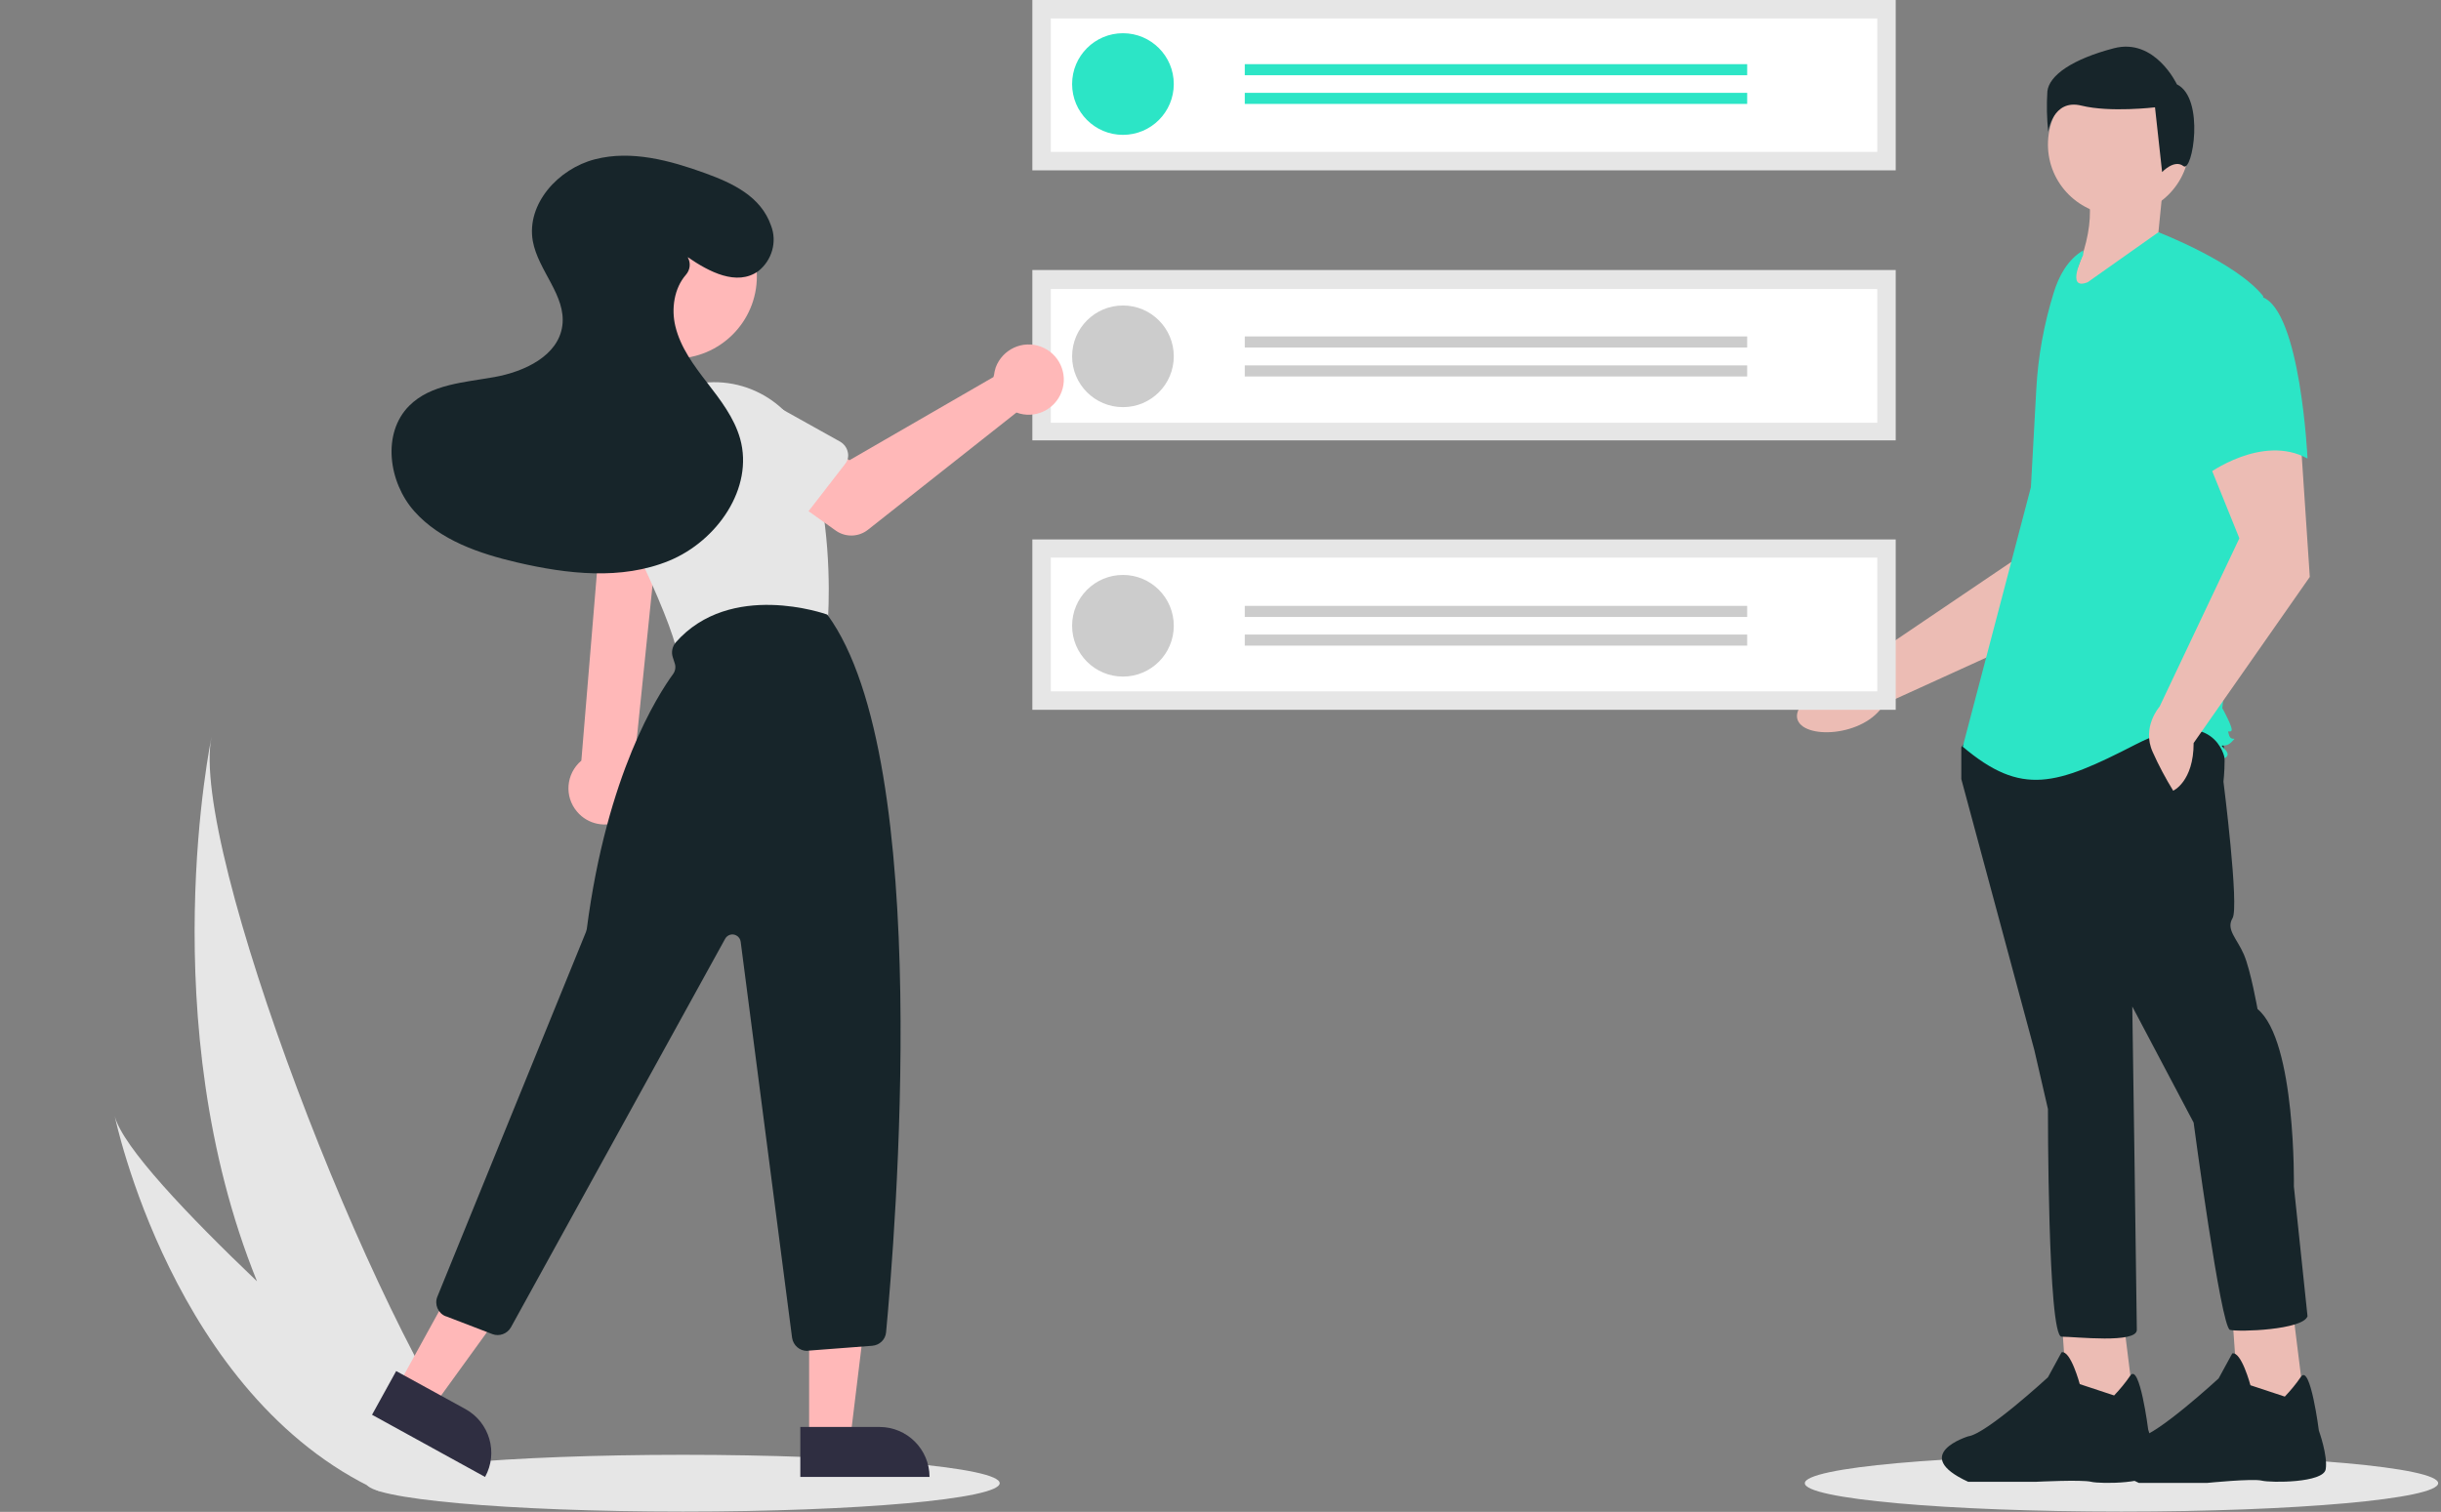 <svg xmlns="http://www.w3.org/2000/svg" xmlns:xlink="http://www.w3.org/1999/xlink" id="a1abe23f-2807-4f9c-a5d8-6f58febb0620" x="0px" y="0px" viewBox="0 0 859.5 532.5" style="enable-background:new 0 0 859.5 532.5;" xml:space="preserve"><rect x="0" y="0" width="859.5" height="532.5" fill="#808080" stroke="none"/><style type="text/css">	.st0{fill:#E6E6E6;}	.st1{fill:#ECBCB4;}	.st2{fill:#17252A;}	.st3{fill:#2CE5C6;}	.st4{fill:#FFFFFF;}	.st5{fill:#CCCCCC;}	.st6{fill:#FFB8B8;}	.st7{fill:#2F2E41;}</style><ellipse class="st0" cx="747" cy="522.4" rx="111.5" ry="10"></ellipse><ellipse class="st0" cx="240.5" cy="522.4" rx="111.5" ry="10"></ellipse><path class="st1" d="M750.1,175.4l-21.7,43l-65,29.6c-6.9,11.7-29,12.6-30.6,5c-1.8-8.5,26.8-22.2,26.8-22.2L714,194l4.8-31.7 L750.1,175.4z"></path><polygon class="st1" points="747.6,464.2 751.6,496.3 728.3,497.9 725.9,464.2 "></polygon><path class="st2" d="M744.4,491.5c2.1-2.2,4-4.5,5.7-7c3.3-4.6,6.3,19,6.3,19s3.2,9.6,2.4,14.4s-19.2,4.8-22.5,4s-19.2,0-19.2,0H693 c-20.8-9.6,0-16,0-16c6.4-0.8,28.1-20.8,28.1-20.8l4.8-8.8c3.2-0.8,6.4,11.2,6.4,11.2L744.4,491.5z"></path><polygon class="st1" points="807.7,464.6 811.7,496.7 788.5,498.3 786.1,464.6 "></polygon><path class="st2" d="M804.5,491.9c2.1-2.2,4-4.5,5.7-7c3.3-4.6,6.3,19,6.3,19s3.2,8.8,2.4,13.6s-19.2,4.8-22.5,4s-19.2,0.8-19.2,0.8 h-24.1c-20.8-9.6,0-16,0-16c6.4-0.8,28.1-20.8,28.1-20.8l4.8-8.8c3.2-0.8,6.4,11.2,6.4,11.2L804.5,491.9z"></path><path class="st2" d="M781.3,257.7c3.2,4,1.6,17.6,1.6,17.6s5.6,44.1,3.2,48.1s1.6,7.2,4,12.8s4.8,19.2,4.8,19.2 c13.6,11.2,12.8,62.5,12.8,62.5l4.8,45.7c-1.6,4.8-24.1,5.6-27.3,4.8s-12.8-73-12.8-73l-21.6-40.9c0,0,1.6,109,1.6,113.9 s-21.6,2.4-26.5,2.4s-4.8-80.2-4.8-80.2l-4.8-20.8l-25.7-95.4v-11.2l4-5.6C694.7,257.7,778.1,253.7,781.3,257.7z"></path><circle class="st1" cx="746" cy="50.9" r="24.9"></circle><path class="st1" d="M733.5,62.5c5,11.2,2.1,26.9-8,44.1l40.9-19.2l-6.4-5.6l1.6-16L733.5,62.5z"></path><path class="st3" d="M733.5,88.2c-5.4,3.2-8.6,9-10.4,15c-3.4,11-5.5,22.4-6.1,33.9l-1.9,34.5l-24,91.4 c20.8,17.6,32.9,13.6,60.9-0.8s31.3,4.8,31.3,4.8s2.4-0.8,0-3.2s0,0,2.4-2.4s0,0-0.8-2.4s0-0.8,0.8-1.6s-3.2-8-3.2-8l6.4-60.1l8-85 c-9.6-12-36.9-22.5-36.9-22.5l-24.9,17.6c-8,3.2-1.6-9.6-1.6-9.6V88.2z"></path><path class="st1" d="M810.1,155.1l3.2,48.1l-40.9,58.5c0,13.6-7.2,16.8-7.2,16.8c-2.7-4.4-5.1-8.9-7.2-13.6c-4-8.8,2.4-16,2.4-16 l28.1-59.3l-12-29.7L810.1,155.1z"></path><path class="st3" d="M796.5,104.6c13.6,4.8,16,56.9,16,56.9c-16-8.8-35.3,5.6-35.3,5.6s-4-13.6-8.8-31.3c-3-10.1-0.5-21,6.4-28.9 C774.8,107,782.9,99.8,796.5,104.6z"></path><path class="st2" d="M768.8,58.5c-3.2-2.5-7.5,2.1-7.5,2.1l-2.5-22.8c0,0-15.8,1.9-25.9-0.6s-11.7,9.2-11.7,9.2 c-0.5-4.7-0.6-9.5-0.3-14.2c0.6-5.7,8.9-11.4,23.4-15.2s22.2,12.7,22.2,12.7C776.5,34.6,772,61,768.8,58.5z"></path><path class="st0" d="M40.4,393.1c2.7,10.8,26,35.2,50.1,58.2c-37.1-91.6-16-191.8-16-191.8c-8,37.9,56.4,206.4,95.5,257.5l-26.1,1.2 l-10.4,7C60.8,491.7,40.4,393.1,40.4,393.1z"></path><rect x="363.5" y="190" class="st0" width="304" height="60"></rect><rect x="363.5" y="95.1" class="st0" width="304" height="60"></rect><rect x="363.5" y="0" class="st0" width="304" height="60"></rect><path class="st4" d="M370,53.5h291v-47H370V53.5z"></path><path class="st4" d="M370,148.9h291v-47.1H370V148.9z"></path><path class="st4" d="M370,243.5h291v-47.1H370V243.5z"></path><circle class="st3" cx="395.4" cy="29.6" r="17.9"></circle><rect x="438.3" y="22.6" class="st3" width="176.9" height="3.9"></rect><rect x="438.3" y="32.7" class="st3" width="176.9" height="3.9"></rect><circle class="st5" cx="395.4" cy="125.5" r="17.9"></circle><rect x="438.3" y="118.5" class="st5" width="176.9" height="3.9"></rect><rect x="438.3" y="128.7" class="st5" width="176.9" height="3.9"></rect><circle class="st5" cx="395.4" cy="220.4" r="17.9"></circle><rect x="438.3" y="213.4" class="st5" width="176.9" height="3.9"></rect><rect x="438.3" y="223.5" class="st5" width="176.9" height="3.9"></rect><path class="st6" d="M218.7,289c-5.3,2.7-11.7,1.4-15.5-3.1c-4.6-5.4-3.9-13.4,1.5-18l7.5-90.5h20.5l-9.5,92.7 c0.4,0.6,0.8,1.2,1.2,1.9C227.5,278.3,225,285.9,218.7,289L218.7,289z"></path><circle class="st6" cx="237.5" cy="97.3" r="29"></circle><path class="st0" d="M244.1,231.3c-2.8,0.6-5.5-1.1-6.2-3.8c-2.3-8.4-8.4-22.7-18-42.4c-0.6-1.2-1.1-2.4-1.5-3.7 c-6.4-18.3,3.2-38.4,21.5-44.8l0,0c0.3-0.1,0.6-0.2,0.9-0.3c18.5-5.9,38.2,4.2,44.2,22.7c7.4,23.3,7.1,48.3,6.6,58 c-0.1,2.4-1.8,4.4-4.2,4.9L244.1,231.3L244.1,231.3z"></path><polygon class="st6" points="284.9,450.9 306.2,450.9 299.4,506.7 284.9,506.7 "></polygon><path class="st7" d="M309.7,502.6c9.7,0,17.6,7.9,17.6,17.6l0,0l0,0h-45.5l0,0v-17.6l0,0H309.7L309.7,502.6z"></path><polygon class="st6" points="167.1,439.1 185.8,449.4 152.8,495 140.2,488 "></polygon><path class="st7" d="M163.9,496.3c8.5,4.7,11.6,15.4,6.9,23.9l0,0l0,0L131,498.3l0,0l8.5-15.4l0,0L163.9,496.3L163.9,496.3z"></path><path class="st2" d="M284.2,475.8c-2.7,0-4.9-2-5.3-4.6l-18.1-139.5c-0.1-0.9-0.7-1.8-1.5-2.2c-1.4-0.8-3.2-0.3-4,1.2l-75.4,136.8 c-1.3,2.3-4.1,3.3-6.5,2.4l-16.4-6.3c0,0-0.1,0-0.1,0c-2.7-1.1-4-4.2-2.9-6.9l52.3-128.4c0.1-0.3,0.2-0.7,0.3-1 c7.1-54.8,25.1-82.6,30.4-89.9c0.8-1.1,1-2.5,0.6-3.7l-0.7-2.2c-0.6-1.8-0.2-3.7,1-5.2c19.3-22,52.9-10,53.2-9.9l0.2,0.1l0.1,0.1 c37.7,51.7,23.7,219.5,20.6,252.6c-0.2,2.6-2.3,4.6-4.9,4.8l-22.3,1.7C284.5,475.7,284.3,475.8,284.2,475.8z"></path><path class="st6" d="M350.2,130.9c0.1-0.5,0.3-1,0.4-1.5c2.4-6.4,9.5-9.7,15.9-7.3c6.4,2.4,9.7,9.5,7.3,15.9 c-2.4,6.4-9.5,9.7-15.9,7.3l-52.3,41.3c-3.3,2.6-7.9,2.7-11.3,0.3l-20.6-14.7l13.1-17.2l12.3,7.1l50.7-29.3 C350,132.2,350.1,131.6,350.2,130.9L350.2,130.9z"></path><path class="st0" d="M297.5,163.5l-16.4,21.2c-0.2,0.2-0.3,0.4-0.5,0.6c-2.1,2-5.5,2-7.5-0.1l-18.6-19.3c-6.4-5-7.6-14.2-2.6-20.6 c5-6.5,14.2-7.6,20.7-2.7l23.3,13c1.3,0.8,2.3,2.1,2.6,3.6C298.9,160.7,298.5,162.3,297.5,163.5z"></path><path class="st0" d="M234,200.4l-26.4-4.8c-0.3,0-0.5-0.1-0.8-0.2c-2.8-0.9-4.3-4-3.3-6.7l8.6-25.3c1.5-8,9.1-13.3,17.1-11.8 c8,1.4,13.3,9.1,11.9,17.1l-0.8,26.6c0,1.5-0.8,3-2,4C237.1,200.3,235.5,200.7,234,200.4z"></path><path class="st2" d="M242.2,90.7c1.1,2,0.8,4.4-0.7,6.1c-4.1,4.7-5.2,11.9-3.7,18.1c1.8,7.5,6.5,13.8,11.2,19.9 c4.7,6.1,9.5,12.3,11.6,19.7c4.9,17.5-8.2,36.1-25,43c-16.8,6.9-35.9,4.7-53.5,0.6c-13.3-3.1-27.1-7.8-36.2-18 c-9.1-10.2-11.5-27.5-1.8-37.2c7.6-7.6,19.4-8.2,30-10.1c10.6-1.9,22.5-7.5,23.9-18.1c1.4-10.6-8.5-19.3-10.4-29.8 c-2.3-13.1,9-25.5,21.9-28.8c12.8-3.3,26.4,0.4,38.8,4.9c9.6,3.5,19.6,8.1,23.2,18.5c2.2,5.7,0.3,12.2-4.5,16 c-7.6,5.4-17.4,0.2-24.8-4.9L242.2,90.7z"></path></svg>